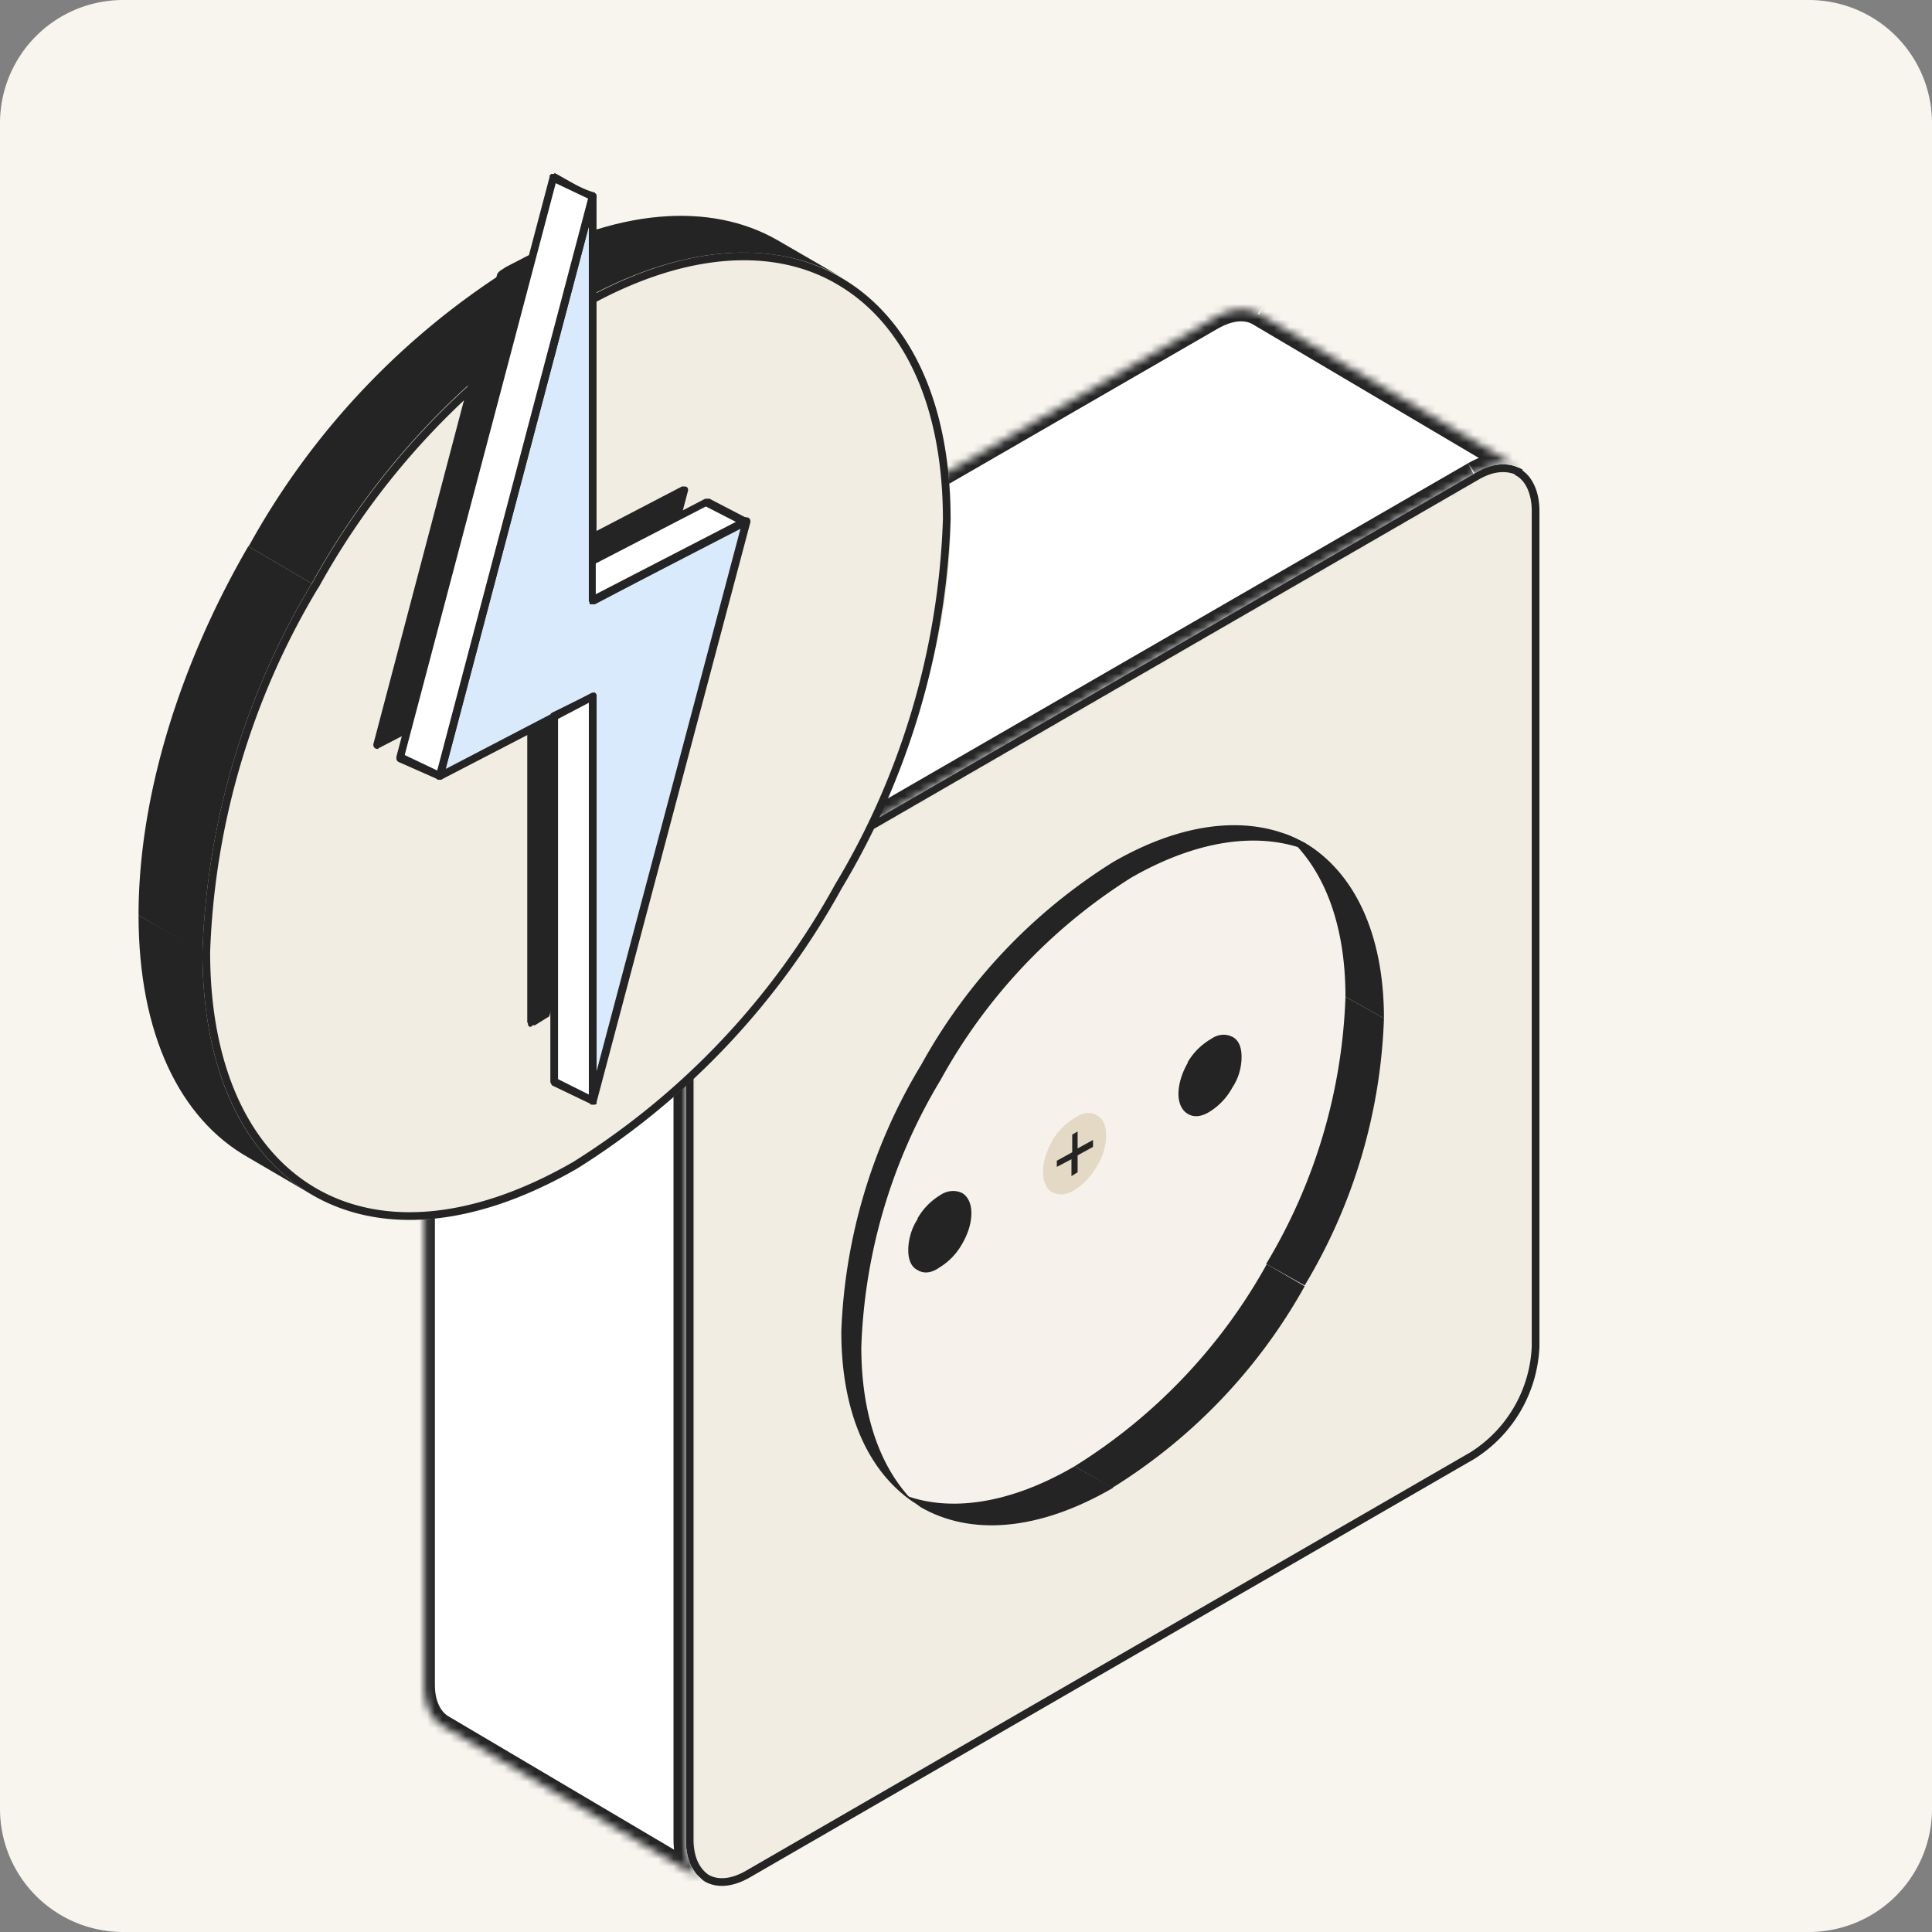 <svg xmlns="http://www.w3.org/2000/svg" width="251" height="251" fill="none"><rect width="100%" height="100%" fill="#808080" stroke="none"/><g clip-path="url(#B)"><path fill="#f8f5ef" d="M0 16A16 16 0 0 1 16 0h219a16 16 0 0 1 16 16v219a16 16 0 0 1-16 16H16a16 16 0 0 1-16-16V16Z"/><path fill="#f2ede2" stroke="#242424" d="M197.3 61.3c-1.4-.7-3.3-.7-5.5.6l-94 54.3a16.8 16.8 0 0 0-5.8 6.1 16.8 16.8 0 0 0-2.4 8.1V239c0 2.6 1 4.2 2.2 5 1.4.8 3.3.7 5.5-.6l94-54.3a17.6 17.6 0 0 0 8.2-14.2V66.4c0-2.6-1-4.3-2.2-5Z"/><path fill="#fff" d="M57.6 102c1.5-2.7 3.7-5 6-6.3l94-54.3c2.3-1.4 4.4-1.5 6-.6l34 20.1c-1.6-.9-3.7-.8-6 .6l-94 54.3a17.3 17.3 0 0 0-6 6.3 17.3 17.3 0 0 0-2.5 8.3V239c0 2.7 1 4.6 2.5 5.4l-34-20c-1.5-1-2.5-2.8-2.5-5.5V110.3c0-2.7 1-5.7 2.5-8.3Z"/><mask id="A" fill="#fff"><path d="M55.1 218.9c0 2.7 1 4.6 2.5 5.4l34 20.1c-1.5-.8-2.5-2.7-2.5-5.4V130.4l-17-10-17-10v108.5ZM163.6 40.8c-1.6-.9-3.7-.8-6 .6l-94 54.3a17.3 17.3 0 0 0-6 6.3l34 20c1.5-2.6 3.6-4.9 6-6.2l94-54.3c2.3-1.4 4.4-1.5 6-.6l-34-20.1Z"/></mask><path fill="#fff" d="M55.1 218.9c0 2.7 1 4.6 2.5 5.4l34 20.1c-1.5-.8-2.5-2.7-2.5-5.4V130.4l-17-10-17-10v108.5ZM163.6 40.8c-1.6-.9-3.7-.8-6 .6l-94 54.3a17.3 17.3 0 0 0-6 6.3l34 20c1.5-2.6 3.6-4.9 6-6.2l94-54.3c2.3-1.4 4.4-1.5 6-.6l-34-20.1Z"/><path fill="#242424" d="M55.1 218.9h-1.5 1.5Zm2.5 5.4.8-1.3-.8 1.3Zm34 20.1.7-1.3-1.5 2.6.8-1.3Zm-2.5-114 .8-1.3.7.5v.8h-1.5Zm-17-10 .8-1.3-.8 1.3Zm-17-10h-1.5v-2.7L56 109l-.8 1.3Zm108.5-69.6.7-1.3-.8 1.3Zm-6 .6-.8-1.3.8 1.3Zm-94 54.3.7 1.3-.3.2h-.4v-1.5Zm0 0-.8-1.3.4-.2h.4v1.5Zm-6 6.3-.8 1.3-1.2-.8.7-1.3 1.3.8Zm34 20 1.3.8-.8 1.3-1.3-.7.8-1.3Zm6-6.2-.8-1.3 2.3-1.3v2.6h-1.5Zm0 0 .7 1.3-2.2 1.3v-2.6h1.5Zm94-54.3-.8-1.3.7 1.3Zm6-.6.7-1.3-1.5 2.6.7-1.3ZM55 218.9h1.5c0 2.3.9 3.6 1.8 4.1l-.8 1.3-.7 1.3c-2.2-1.2-3.3-3.7-3.3-6.7H55Zm2.5 5.4.8-1.3 34 20.1-.8 1.3-.8 1.3-34-20 .8-1.4Zm34 20.1-.8 1.3c-2.1-1.2-3.2-3.7-3.2-6.7h3c0 2.3.8 3.6 1.7 4.1l-.7 1.3ZM89 239h-1.5V130.4h3V239H89Zm0-108.6-.8 1.3-17-10 .8-1.3.8-1.3 17 10-.8 1.3Zm-17-10-.7 1.3-17-10 .7-1.4.8-1.3 17 10-.8 1.4Zm-17-10h1.5v108.5h-3V110.3H55Zm108.5-69.6-.8 1.3c-.9-.5-2.4-.6-4.5.6l-.7-1.3-.8-1.3c2.6-1.5 5.3-1.8 7.5-.6l-.8 1.3Zm-6 .6.7 1.3-94 54.3-.7-1.3-.8-1.3 94-54.3.8 1.3Zm-94 54.3v1.5-3 1.5Zm0 0 .7 1.3c-2 1.2-4 3.2-5.4 5.7l-1.3-.7-1.3-.8c1.6-2.8 4-5.3 6.5-6.8l.8 1.3Zm-6 6.3.8-1.3 34 20-.8 1.4-.8 1.3-34-20.1.8-1.3Zm34 20-1.3-.7c1.6-2.8 3.9-5.3 6.5-6.8l.8 1.3.7 1.3c-2 1.2-4 3.2-5.4 5.7l-1.3-.7Zm6-6.2H99h-3 1.5Zm0 0-.8-1.3 94-54.3.7 1.3.8 1.3-94 54.3-.7-1.3Zm94-54.3-.8-1.3c2.6-1.5 5.3-1.8 7.5-.6l-.8 1.3-.7 1.3c-1-.5-2.4-.6-4.5.6l-.8-1.3Zm6-.6-.8 1.3-34-20.1.8-1.3.7-1.3 34 20.1-.8 1.3Z" mask="url(#A)"/><path fill="#fff" d="M119.7 138.3a72 72 0 0 1 24.9-26.3c8.4-4.9 16.1-6 22.2-3.7 5 4.1 8 11.4 8 21.2a72 72 0 0 1-10.3 34.7 72 72 0 0 1-24.9 26.3c-8.4 5-16.1 6-22.2 3.7-5-4.1-8-11.4-8-21.2a72 72 0 0 1 10.3-34.7Z" opacity=".3"/><g fill="#242424"><path d="m139.6 190.5 5 2.8c-9.8 5.7-18.6 6.2-25 2.5l-2.2-1.6c6 2.3 13.8 1.2 22.2-3.7Zm40.2-58.2-5-2.8c0-9.8-3-17-8-21.2 1 .3 1.8.8 2.7 1.2 6.3 3.7 10.3 11.6 10.3 22.8Z"/><path d="m164.5 164.2 5 2.9a72 72 0 0 1-25 26.2l-4.9-2.8a72 72 0 0 0 25-26.3Z"/><path d="m174.8 129.5 5 2.8a72 72 0 0 1-10.3 34.7l-5-2.8a72 72 0 0 0 10.3-34.7Z"/><path d="M119.7 138.3a72 72 0 0 1 24.9-26.3c9.7-5.6 18.5-6.1 24.9-2.5a17 17 0 0 1 3.3 2.6l-.8-.6c-6.4-3.6-15.2-3.1-25 2.5a72 72 0 0 0-24.8 26.3 72 72 0 0 0-10.3 34.7c0 9.1 2.6 16 7 20.3-6-3.9-9.6-11.6-9.6-22.3a72 72 0 0 1 10.4-34.7Z" style="mix-blend-mode:multiply"/><path d="M154.3 138a8.4 8.4 0 0 1 3-3c1-.7 2-.7 2.8-.3.8.4 1.2 1.3 1.2 2.6 0 1.4-.4 2.8-1.2 4a8.4 8.4 0 0 1-2.9 3.1c-1.1.7-2.1.8-2.9.3-.7-.4-1.2-1.3-1.2-2.6s.5-2.8 1.2-4Zm-35.1 20.3a8.4 8.4 0 0 1 2.9-3c1-.7 2.1-.7 2.9-.3.7.4 1.2 1.3 1.2 2.6 0 1.4-.5 2.8-1.2 4a8.4 8.4 0 0 1-3 3.1c-1 .7-2 .8-2.8.3-.8-.4-1.2-1.3-1.2-2.6s.4-2.8 1.2-4Z"/></g><g fill="#e4d9c4"><path d="M136.7 148.2a8.4 8.4 0 0 1 3-3c1-.7 2-.8 2.8-.3.8.4 1.2 1.3 1.2 2.6s-.4 2.8-1.2 4a8.4 8.4 0 0 1-2.9 3.1c-1.1.7-2.1.7-2.9.3-.7-.4-1.2-1.3-1.2-2.7 0-1.3.5-2.7 1.2-4Z"/><path d="M137.4 148.6c.5-1 1.3-1.9 2.2-2.4s1.7-.6 2.3-.2c.5.3.9 1 .9 2s-.4 2.2-1 3.2c-.5 1-1.3 1.9-2.2 2.4s-1.7.5-2.2.2c-.6-.3-1-1-1-2 0-1.1.4-2.2 1-3.2z"/></g><path fill="#242424" d="m137.3 150.8 2-1.1v-2.3l.7-.4v2.2l2-1.1v.9l-2 1.1v2.2l-.8.5v-2.2l-1.9 1v-.8Z"/><path fill="#e4d9c4" d="M32.3 71a99.5 99.5 0 0 1 34.4-36.4C80 27 92.3 26.2 101 31.2l8.2 4.8c8.8 5.1 14.3 16 14.3 31.5s-5.5 32.7-14.3 48A99.5 99.5 0 0 1 75 151.8c-13.4 7.8-25.6 8.5-34.4 3.4l-8.2-4.8c-8.9-5-14.3-16-14.3-31.5s5.4-32.7 14.3-48Z"/><path fill="#f2ede2" stroke="#242424" d="M109 36.5c-8.5-5-20.5-4.3-33.8 3.4A99 99 0 0 0 41 76l-.2.3a98.9 98.9 0 0 0-14 47.4c0 15.4 5.4 26.1 14 31.1s20.5 4.3 33.9-3.4a99 99 0 0 0 34.2-36.2A99 99 0 0 0 123 67.5c0-15.4-5.4-26-14-31Z"/><g fill="#242424"><path d="M26.3 123.7c0 15.5 5.4 26.4 14.2 31.5l-8.2-4.8c-8.9-5-14.3-16-14.3-31.5l8.3 4.8ZM101 31.2l8.3 4.8c-8.8-5-21-4.3-34.4 3.4l-8.2-4.8C80 27 92.3 26.2 101 31.2Z"/><path d="m66.7 34.6 8.2 4.8a99.5 99.5 0 0 0-34.4 36.4L32.3 71a99.5 99.5 0 0 1 34.4-36.4Z"/><path d="m32.3 71 8.2 4.8a99.5 99.5 0 0 0-14.2 48l-8.3-4.9c0-15.5 5.4-32.7 14.3-48Z"/></g><g fill-rule="evenodd" clip-path="url(#C)"><g fill="#242424"><path d="M68.9 33.6V74l20-10.4-18 68.2-2 1V86.4L49 96.8l16.1-61.1a63.2 63.2 0 0 1 3.8-2.1Z"/><path d="m69 33.1.2.1.2.2v39.8l19.2-10h.2c.3 0 .6 0 .6.5l-18 68.2-.1.2-.2.1-1.6 1h-.3l-.2.2h-.2l-.2-.2v-.2l-.1-.2V87.2l-19.3 10-.1.1c-.4 0-.6-.2-.6-.6l16.1-61.1c.2-.4.7-.6 1.1-.9l2.9-1.5.3-.1h.2Zm-.6 1.3L65.6 36 49.8 95.8l19-9.8.2-.1h.2l.1.1.2.2V132l.9-.5 17.7-67-19 10h-.4l-.2-.1v-.2l-.1-.2V34.4Z"/></g><path fill="#d8eafb" d="M57.1 100.9 77 25.5V78l20-10.4L77 143V90.5l-19.9 10.4Z"/><path fill="#242424" d="m77.2 25 .1.1.2.2v51.9l19.2-10h.2c.3 0 .6.1.6.6l-20 75.4v.2l-.2.1h-.6v-.2l-.1-.2V91.3l-19.3 10h-.1c-.4 0-.6 0-.6-.6l19.9-75.4v-.1l.3-.2h.4ZM57.9 99.9l19-9.9h.4l.1.1.1.2v48.9l18.7-70.5-19 9.8h-.6v-.2l-.1-.2V29.4L57.9 99.9Z"/><path fill="#fff" d="M77 90.5V143l-5-2.5V93l5-2.6Zm-25 7.9L71.9 23v.1l5 2.4-19.8 75.4-5.1-2.5Zm44.8-30.6L77 78v-5l14.8-7.7 5 2.6Zm.2 0ZM77 25.5v.2-.2Z"/><path fill="#242424" d="m77.3 90 .1.1.1.2v53.1l-.2.1h-.4l-5.2-2.5-.2-.4V93c0-.3.1-.3.2-.4L77 90h.4Zm-4.8 3.4v46.8l4 2V91.3l-4 2.1ZM72 22.5h.1c1.7.9 3.3 2 5.1 2.5 0 0 .3.2.3.5l-.1.5-19.8 75-.1.2-.2.1H57L51.8 99a.5.5 0 0 1-.3-.5v-.2L71.4 23v-.2l.2-.2h.4ZM52.6 98.1l4.2 2 19.6-74.3-4.2-2L52.6 98ZM92 64.7l5 2.6h.1l.2.2v.6l-.3.2h-.3L77.3 78.5h-.6l-.1-.3V73c0-.1 0-.3.2-.5l14.8-7.7h.5Zm-14.6 8.5v4l18.2-9.4-3.9-2-14.3 7.4ZM97.2 68h.2l-.1-.1v.1Z"/></g></g><defs><clipPath id="B"><path fill="#fff" d="M0 0h251v251H0z"/></clipPath><clipPath id="C"><path fill="#fff" d="M48 22h50v122H48z"/></clipPath></defs></svg>